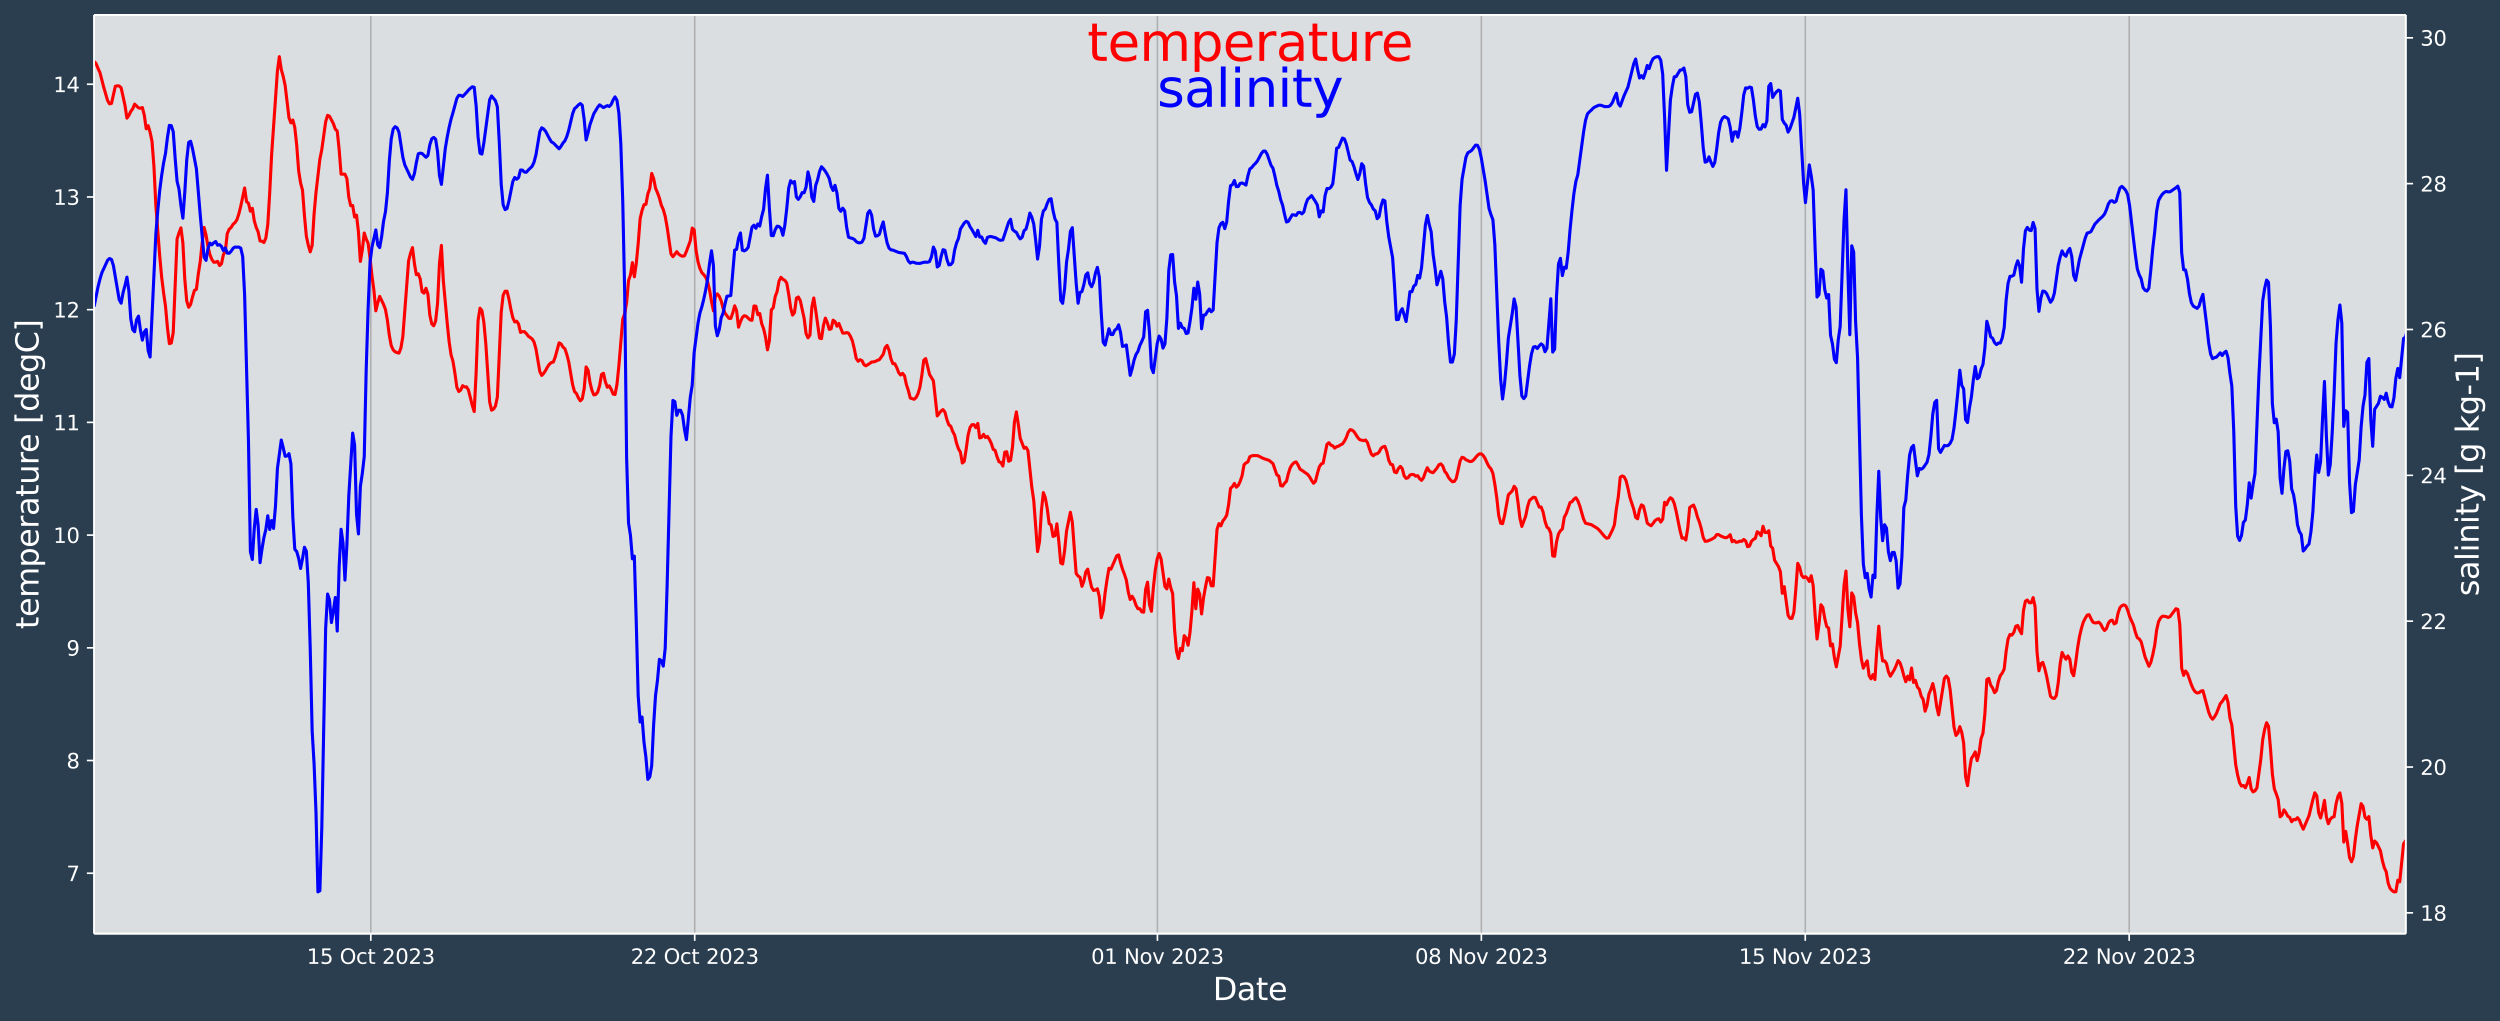 <?xml version="1.0" encoding="UTF-8"?>
<!DOCTYPE svg  PUBLIC '-//W3C//DTD SVG 1.1//EN'  'http://www.w3.org/Graphics/SVG/1.1/DTD/svg11.dtd'>
<svg width="1206.9pt" height="493.12pt" version="1.1" viewBox="0 0 1206.9 493.12" xmlns="http://www.w3.org/2000/svg" xmlns:xlink="http://www.w3.org/1999/xlink">
 <defs>
  <style type="text/css">*{stroke-linejoin: round; stroke-linecap: butt}</style>
 </defs>
 <g id="figure_1">
  <g id="patch_1">
   <path d="m0 493.12h1206.9v-493.12h-1206.9z" fill="#2b3e50"/>
  </g>
  <g id="axes_1">
   <g id="patch_2">
    <path d="m45.442 450.72h1116v-443.52h-1116z" fill="#dbdee1"/>
   </g>
   <g id="matplotlib.axis_1">
    <g id="xtick_1">
     <g id="line2d_1">
      <path d="m179.01 450.72v-443.52" clip-path="url(#p701f21f0e4)" fill="none" stroke="#b0b0b0" stroke-linecap="square" stroke-width=".8"/>
     </g>
     <g id="line2d_2">
      <defs>
       <path id="mfed3224114" d="m0 0v3.5" stroke="#fff" stroke-width=".8"/>
      </defs>
      <use x="179.008" y="450.72" fill="#ffffff" stroke="#ffffff" stroke-width=".8" xlink:href="#mfed3224114"/>
     </g>
     <g id="text_1">
      <!-- 15 Oct 2023 -->
      <g transform="translate(148.1 465.32) scale(.1 -.1)" fill="#fff">
       <defs>
        <path id="DejaVuSans-31" transform="scale(.016)" d="m794 531h1031v3560l-1122-225v575l1116 225h631v-4135h1031v-531h-2687v531z"/>
        <path id="DejaVuSans-35" transform="scale(.016)" d="m691 4666h2478v-532h-1900v-1143q137 47 274 70 138 23 276 23 781 0 1237-428 457-428 457-1159 0-753-469-1171-469-417-1322-417-294 0-599 50-304 50-629 150v635q281-153 581-228t634-75q541 0 856 284 316 284 316 772 0 487-316 771-315 285-856 285-253 0-505-56-251-56-513-175v2344z"/>
        <path id="DejaVuSans-4f" transform="scale(.016)" d="m2522 4238q-688 0-1093-513-404-512-404-1397 0-881 404-1394 405-512 1093-512 687 0 1089 512 402 513 402 1394 0 885-402 1397-402 513-1089 513zm0 512q981 0 1568-658 588-658 588-1764 0-1103-588-1761-587-658-1568-658-984 0-1574 656-589 657-589 1763t589 1764q590 658 1574 658z"/>
        <path id="DejaVuSans-63" transform="scale(.016)" d="m3122 3366v-538q-244 135-489 202t-495 67q-560 0-870-355-309-354-309-995t309-996q310-354 870-354 250 0 495 67t489 202v-532q-241-112-499-168-257-57-548-57-791 0-1257 497-465 497-465 1341 0 856 470 1346 471 491 1290 491 265 0 518-55 253-54 491-163z"/>
        <path id="DejaVuSans-74" transform="scale(.016)" d="m1172 4494v-994h1184v-447h-1184v-1900q0-428 117-550t477-122h590v-481h-590q-666 0-919 248-253 249-253 905v1900h-422v447h422v994h578z"/>
        <path id="DejaVuSans-32" transform="scale(.016)" d="m1228 531h2203v-531h-2962v531q359 372 979 998 621 627 780 809 303 340 423 576 121 236 121 464 0 372-261 606-261 235-680 235-297 0-627-103-329-103-704-313v638q381 153 712 231 332 78 607 78 725 0 1156-363 431-362 431-968 0-288-108-546-107-257-392-607-78-91-497-524-418-433-1181-1211z"/>
        <path id="DejaVuSans-30" transform="scale(.016)" d="m2034 4250q-487 0-733-480-245-479-245-1442 0-959 245-1439 246-480 733-480 491 0 736 480 246 480 246 1439 0 963-246 1442-245 480-736 480zm0 500q785 0 1199-621 414-620 414-1801 0-1178-414-1799-414-620-1199-620-784 0-1198 620-414 621-414 1799 0 1181 414 1801 414 621 1198 621z"/>
        <path id="DejaVuSans-33" transform="scale(.016)" d="m2597 2516q453-97 707-404 255-306 255-756 0-690-475-1069-475-378-1350-378-293 0-604 58t-642 174v609q262-153 574-231 313-78 654-78 593 0 904 234t311 681q0 413-289 645-289 233-804 233h-544v519h569q465 0 712 186t247 536q0 359-255 551-254 193-729 193-260 0-557-57-297-56-653-174v562q360 100 674 150t592 50q719 0 1137-327 419-326 419-882 0-388-222-655t-631-370z"/>
       </defs>
       <use xlink:href="#DejaVuSans-31"/>
       <use x="63.623" xlink:href="#DejaVuSans-35"/>
       <use x="127.246" xlink:href="#DejaVuSans-20"/>
       <use x="159.033" xlink:href="#DejaVuSans-4f"/>
       <use x="237.744" xlink:href="#DejaVuSans-63"/>
       <use x="292.725" xlink:href="#DejaVuSans-74"/>
       <use x="331.934" xlink:href="#DejaVuSans-20"/>
       <use x="363.721" xlink:href="#DejaVuSans-32"/>
       <use x="427.344" xlink:href="#DejaVuSans-30"/>
       <use x="490.967" xlink:href="#DejaVuSans-32"/>
       <use x="554.59" xlink:href="#DejaVuSans-33"/>
      </g>
     </g>
    </g>
    <g id="xtick_2">
     <g id="line2d_3">
      <path d="m335.38 450.72v-443.52" clip-path="url(#p701f21f0e4)" fill="none" stroke="#b0b0b0" stroke-linecap="square" stroke-width=".8"/>
     </g>
     <g id="line2d_4">
      <use x="335.379" y="450.72" fill="#ffffff" stroke="#ffffff" stroke-width=".8" xlink:href="#mfed3224114"/>
     </g>
     <g id="text_2">
      <!-- 22 Oct 2023 -->
      <g transform="translate(304.47 465.32) scale(.1 -.1)" fill="#fff">
       <use xlink:href="#DejaVuSans-32"/>
       <use x="63.623" xlink:href="#DejaVuSans-32"/>
       <use x="127.246" xlink:href="#DejaVuSans-20"/>
       <use x="159.033" xlink:href="#DejaVuSans-4f"/>
       <use x="237.744" xlink:href="#DejaVuSans-63"/>
       <use x="292.725" xlink:href="#DejaVuSans-74"/>
       <use x="331.934" xlink:href="#DejaVuSans-20"/>
       <use x="363.721" xlink:href="#DejaVuSans-32"/>
       <use x="427.344" xlink:href="#DejaVuSans-30"/>
       <use x="490.967" xlink:href="#DejaVuSans-32"/>
       <use x="554.59" xlink:href="#DejaVuSans-33"/>
      </g>
     </g>
    </g>
    <g id="xtick_3">
     <g id="line2d_5">
      <path d="m558.76 450.72v-443.52" clip-path="url(#p701f21f0e4)" fill="none" stroke="#b0b0b0" stroke-linecap="square" stroke-width=".8"/>
     </g>
     <g id="line2d_6">
      <use x="558.765" y="450.72" fill="#ffffff" stroke="#ffffff" stroke-width=".8" xlink:href="#mfed3224114"/>
     </g>
     <g id="text_3">
      <!-- 01 Nov 2023 -->
      <g transform="translate(526.74 465.32) scale(.1 -.1)" fill="#fff">
       <defs>
        <path id="DejaVuSans-4e" transform="scale(.016)" d="m628 4666h850l2069-3903v3903h612v-4666h-850l-2068 3903v-3903h-613v4666z"/>
        <path id="DejaVuSans-6f" transform="scale(.016)" d="m1959 3097q-462 0-731-361t-269-989 267-989q268-361 733-361 460 0 728 362 269 363 269 988 0 622-269 986-268 364-728 364zm0 487q750 0 1178-488 429-487 429-1349 0-859-429-1349-428-489-1178-489-753 0-1180 489-426 490-426 1349 0 862 426 1349 427 488 1180 488z"/>
        <path id="DejaVuSans-76" transform="scale(.016)" d="m191 3500h609l1094-2937 1094 2937h609l-1313-3500h-781l-1312 3500z"/>
       </defs>
       <use xlink:href="#DejaVuSans-30"/>
       <use x="63.623" xlink:href="#DejaVuSans-31"/>
       <use x="127.246" xlink:href="#DejaVuSans-20"/>
       <use x="159.033" xlink:href="#DejaVuSans-4e"/>
       <use x="233.838" xlink:href="#DejaVuSans-6f"/>
       <use x="295.02" xlink:href="#DejaVuSans-76"/>
       <use x="354.199" xlink:href="#DejaVuSans-20"/>
       <use x="385.986" xlink:href="#DejaVuSans-32"/>
       <use x="449.609" xlink:href="#DejaVuSans-30"/>
       <use x="513.232" xlink:href="#DejaVuSans-32"/>
       <use x="576.855" xlink:href="#DejaVuSans-33"/>
      </g>
     </g>
    </g>
    <g id="xtick_4">
     <g id="line2d_7">
      <path d="m715.14 450.72v-443.52" clip-path="url(#p701f21f0e4)" fill="none" stroke="#b0b0b0" stroke-linecap="square" stroke-width=".8"/>
     </g>
     <g id="line2d_8">
      <use x="715.135" y="450.72" fill="#ffffff" stroke="#ffffff" stroke-width=".8" xlink:href="#mfed3224114"/>
     </g>
     <g id="text_4">
      <!-- 08 Nov 2023 -->
      <g transform="translate(683.11 465.32) scale(.1 -.1)" fill="#fff">
       <defs>
        <path id="DejaVuSans-38" transform="scale(.016)" d="m2034 2216q-450 0-708-241-257-241-257-662 0-422 257-663 258-241 708-241t709 242q260 243 260 662 0 421-258 662-257 241-711 241zm-631 268q-406 100-633 378-226 279-226 679 0 559 398 884 399 325 1092 325 697 0 1094-325t397-884q0-400-227-679-226-278-629-378 456-106 710-416 255-309 255-755 0-679-414-1042-414-362-1186-362-771 0-1186 362-414 363-414 1042 0 446 256 755 257 310 713 416zm-231 997q0-362 226-565 227-203 636-203 407 0 636 203 230 203 230 565 0 363-230 566-229 203-636 203-409 0-636-203-226-203-226-566z"/>
       </defs>
       <use xlink:href="#DejaVuSans-30"/>
       <use x="63.623" xlink:href="#DejaVuSans-38"/>
       <use x="127.246" xlink:href="#DejaVuSans-20"/>
       <use x="159.033" xlink:href="#DejaVuSans-4e"/>
       <use x="233.838" xlink:href="#DejaVuSans-6f"/>
       <use x="295.02" xlink:href="#DejaVuSans-76"/>
       <use x="354.199" xlink:href="#DejaVuSans-20"/>
       <use x="385.986" xlink:href="#DejaVuSans-32"/>
       <use x="449.609" xlink:href="#DejaVuSans-30"/>
       <use x="513.232" xlink:href="#DejaVuSans-32"/>
       <use x="576.855" xlink:href="#DejaVuSans-33"/>
      </g>
     </g>
    </g>
    <g id="xtick_5">
     <g id="line2d_9">
      <path d="m871.51 450.72v-443.52" clip-path="url(#p701f21f0e4)" fill="none" stroke="#b0b0b0" stroke-linecap="square" stroke-width=".8"/>
     </g>
     <g id="line2d_10">
      <use x="871.506" y="450.72" fill="#ffffff" stroke="#ffffff" stroke-width=".8" xlink:href="#mfed3224114"/>
     </g>
     <g id="text_5">
      <!-- 15 Nov 2023 -->
      <g transform="translate(839.48 465.32) scale(.1 -.1)" fill="#fff">
       <use xlink:href="#DejaVuSans-31"/>
       <use x="63.623" xlink:href="#DejaVuSans-35"/>
       <use x="127.246" xlink:href="#DejaVuSans-20"/>
       <use x="159.033" xlink:href="#DejaVuSans-4e"/>
       <use x="233.838" xlink:href="#DejaVuSans-6f"/>
       <use x="295.02" xlink:href="#DejaVuSans-76"/>
       <use x="354.199" xlink:href="#DejaVuSans-20"/>
       <use x="385.986" xlink:href="#DejaVuSans-32"/>
       <use x="449.609" xlink:href="#DejaVuSans-30"/>
       <use x="513.232" xlink:href="#DejaVuSans-32"/>
       <use x="576.855" xlink:href="#DejaVuSans-33"/>
      </g>
     </g>
    </g>
    <g id="xtick_6">
     <g id="line2d_11">
      <path d="m1027.9 450.72v-443.52" clip-path="url(#p701f21f0e4)" fill="none" stroke="#b0b0b0" stroke-linecap="square" stroke-width=".8"/>
     </g>
     <g id="line2d_12">
      <use x="1027.876" y="450.72" fill="#ffffff" stroke="#ffffff" stroke-width=".8" xlink:href="#mfed3224114"/>
     </g>
     <g id="text_6">
      <!-- 22 Nov 2023 -->
      <g transform="translate(995.85 465.32) scale(.1 -.1)" fill="#fff">
       <use xlink:href="#DejaVuSans-32"/>
       <use x="63.623" xlink:href="#DejaVuSans-32"/>
       <use x="127.246" xlink:href="#DejaVuSans-20"/>
       <use x="159.033" xlink:href="#DejaVuSans-4e"/>
       <use x="233.838" xlink:href="#DejaVuSans-6f"/>
       <use x="295.02" xlink:href="#DejaVuSans-76"/>
       <use x="354.199" xlink:href="#DejaVuSans-20"/>
       <use x="385.986" xlink:href="#DejaVuSans-32"/>
       <use x="449.609" xlink:href="#DejaVuSans-30"/>
       <use x="513.232" xlink:href="#DejaVuSans-32"/>
       <use x="576.855" xlink:href="#DejaVuSans-33"/>
      </g>
     </g>
    </g>
    <g id="text_7">
     <!-- Date -->
     <g transform="translate(585.52 482.8) scale(.15 -.15)" fill="#fff">
      <defs>
       <path id="BitstreamVeraSans-Roman-44" transform="scale(.016)" d="m1259 4147v-3628h763q966 0 1414 437 448 438 448 1382 0 937-448 1373t-1414 436h-763zm-631 519h1297q1356 0 1990-564 635-564 635-1764 0-1207-638-1773-637-565-1987-565h-1297v4666z"/>
       <path id="BitstreamVeraSans-Roman-61" transform="scale(.016)" d="m2194 1759q-697 0-966-159t-269-544q0-306 202-486 202-179 548-179 479 0 768 339t289 901v128h-572zm1147 238v-1997h-575v531q-197-318-491-470t-719-152q-537 0-855 302-317 302-317 808 0 590 395 890 396 300 1180 300h807v57q0 397-261 614t-733 217q-300 0-585-72-284-72-546-216v532q315 122 612 182 297 61 578 61 760 0 1135-394 375-393 375-1193z"/>
       <path id="BitstreamVeraSans-Roman-74" transform="scale(.016)" d="m1172 4494v-994h1184v-447h-1184v-1900q0-428 117-550t477-122h590v-481h-590q-666 0-919 248-253 249-253 905v1900h-422v447h422v994h578z"/>
       <path id="BitstreamVeraSans-Roman-65" transform="scale(.016)" d="m3597 1894v-281h-2644q38-594 358-905t892-311q331 0 642 81t618 244v-544q-310-131-635-200t-659-69q-838 0-1327 487-489 488-489 1320 0 859 464 1363 464 505 1252 505 706 0 1117-455 411-454 411-1235zm-575 169q-6 471-264 752-258 282-683 282-481 0-770-272t-333-766l2050 4z"/>
      </defs>
      <use xlink:href="#BitstreamVeraSans-Roman-44"/>
      <use x="77.002" xlink:href="#BitstreamVeraSans-Roman-61"/>
      <use x="138.281" xlink:href="#BitstreamVeraSans-Roman-74"/>
      <use x="177.49" xlink:href="#BitstreamVeraSans-Roman-65"/>
     </g>
    </g>
   </g>
   <g id="matplotlib.axis_2">
    <g id="ytick_1">
     <g id="line2d_13">
      <defs>
       <path id="md25b1ebbd3" d="m0 0h-3.5" stroke="#fff" stroke-width=".8"/>
      </defs>
      <use x="45.442" y="421.564" fill="#ffffff" stroke="#ffffff" stroke-width=".8" xlink:href="#md25b1ebbd3"/>
     </g>
     <g id="text_8">
      <!-- 7 -->
      <g transform="translate(32.08 425.36) scale(.1 -.1)" fill="#fff">
       <defs>
        <path id="DejaVuSans-37" transform="scale(.016)" d="m525 4666h3e3v-269l-1694-4397h-659l1594 4134h-2241v532z"/>
       </defs>
       <use xlink:href="#DejaVuSans-37"/>
      </g>
     </g>
    </g>
    <g id="ytick_2">
     <g id="line2d_14">
      <use x="45.442" y="367.15" fill="#ffffff" stroke="#ffffff" stroke-width=".8" xlink:href="#md25b1ebbd3"/>
     </g>
     <g id="text_9">
      <!-- 8 -->
      <g transform="translate(32.08 370.95) scale(.1 -.1)" fill="#fff">
       <use xlink:href="#DejaVuSans-38"/>
      </g>
     </g>
    </g>
    <g id="ytick_3">
     <g id="line2d_15">
      <use x="45.442" y="312.736" fill="#ffffff" stroke="#ffffff" stroke-width=".8" xlink:href="#md25b1ebbd3"/>
     </g>
     <g id="text_10">
      <!-- 9 -->
      <g transform="translate(32.08 316.54) scale(.1 -.1)" fill="#fff">
       <defs>
        <path id="DejaVuSans-39" transform="scale(.016)" d="m703 97v575q238-113 481-172 244-59 479-59 625 0 954 420 330 420 377 1277-181-269-460-413-278-144-615-144-700 0-1108 423-408 424-408 1159 0 718 425 1152 425 435 1131 435 810 0 1236-621 427-620 427-1801 0-1103-524-1761-523-658-1407-658-238 0-482 47-243 47-506 141zm1256 1978q425 0 673 290 249 291 249 798 0 503-249 795-248 292-673 292t-673-292-248-795q0-507 248-798 248-290 673-290z"/>
       </defs>
       <use xlink:href="#DejaVuSans-39"/>
      </g>
     </g>
    </g>
    <g id="ytick_4">
     <g id="line2d_16">
      <use x="45.442" y="258.322" fill="#ffffff" stroke="#ffffff" stroke-width=".8" xlink:href="#md25b1ebbd3"/>
     </g>
     <g id="text_11">
      <!-- 10 -->
      <g transform="translate(25.717 262.12) scale(.1 -.1)" fill="#fff">
       <use xlink:href="#DejaVuSans-31"/>
       <use x="63.623" xlink:href="#DejaVuSans-30"/>
      </g>
     </g>
    </g>
    <g id="ytick_5">
     <g id="line2d_17">
      <use x="45.442" y="203.908" fill="#ffffff" stroke="#ffffff" stroke-width=".8" xlink:href="#md25b1ebbd3"/>
     </g>
     <g id="text_12">
      <!-- 11 -->
      <g transform="translate(25.717 207.71) scale(.1 -.1)" fill="#fff">
       <use xlink:href="#DejaVuSans-31"/>
       <use x="63.623" xlink:href="#DejaVuSans-31"/>
      </g>
     </g>
    </g>
    <g id="ytick_6">
     <g id="line2d_18">
      <use x="45.442" y="149.494" fill="#ffffff" stroke="#ffffff" stroke-width=".8" xlink:href="#md25b1ebbd3"/>
     </g>
     <g id="text_13">
      <!-- 12 -->
      <g transform="translate(25.717 153.29) scale(.1 -.1)" fill="#fff">
       <use xlink:href="#DejaVuSans-31"/>
       <use x="63.623" xlink:href="#DejaVuSans-32"/>
      </g>
     </g>
    </g>
    <g id="ytick_7">
     <g id="line2d_19">
      <use x="45.442" y="95.08" fill="#ffffff" stroke="#ffffff" stroke-width=".8" xlink:href="#md25b1ebbd3"/>
     </g>
     <g id="text_14">
      <!-- 13 -->
      <g transform="translate(25.717 98.879) scale(.1 -.1)" fill="#fff">
       <use xlink:href="#DejaVuSans-31"/>
       <use x="63.623" xlink:href="#DejaVuSans-33"/>
      </g>
     </g>
    </g>
    <g id="ytick_8">
     <g id="line2d_20">
      <use x="45.442" y="40.666" fill="#ffffff" stroke="#ffffff" stroke-width=".8" xlink:href="#md25b1ebbd3"/>
     </g>
     <g id="text_15">
      <!-- 14 -->
      <g transform="translate(25.717 44.466) scale(.1 -.1)" fill="#fff">
       <defs>
        <path id="DejaVuSans-34" transform="scale(.016)" d="m2419 4116-1594-2491h1594v2491zm-166 550h794v-3041h666v-525h-666v-1100h-628v1100h-2106v609l1940 2957z"/>
       </defs>
       <use xlink:href="#DejaVuSans-31"/>
       <use x="63.623" xlink:href="#DejaVuSans-34"/>
      </g>
     </g>
    </g>
    <g id="text_16">
     <!-- temperature [degC] -->
     <g transform="translate(18.598 303.71) rotate(-90) scale(.15 -.15)" fill="#fff">
      <defs>
       <path id="BitstreamVeraSans-Roman-6d" transform="scale(.016)" d="m3328 2828q216 388 516 572t706 184q547 0 844-383 297-382 297-1088v-2113h-578v2094q0 503-179 746-178 244-543 244-447 0-707-297-259-296-259-809v-1978h-578v2094q0 506-178 748t-550 242q-441 0-701-298-259-298-259-808v-1978h-578v3500h578v-544q197 322 472 475t653 153q382 0 649-194 267-193 395-562z"/>
       <path id="BitstreamVeraSans-Roman-70" transform="scale(.016)" d="m1159 525v-1856h-578v4831h578v-531q182 312 458 463 277 152 661 152 638 0 1036-506 399-506 399-1331t-399-1332q-398-506-1036-506-384 0-661 152-276 152-458 464zm1957 1222q0 634-261 995t-717 361q-457 0-718-361t-261-995 261-995 718-361q456 0 717 361t261 995z"/>
       <path id="BitstreamVeraSans-Roman-72" transform="scale(.016)" d="m2631 2963q-97 56-211 82-114 27-251 27-488 0-749-317t-261-911v-1844h-578v3500h578v-544q182 319 472 473 291 155 707 155 59 0 131-8 72-7 159-23l3-590z"/>
       <path id="BitstreamVeraSans-Roman-75" transform="scale(.016)" d="m544 1381v2119h575v-2097q0-497 193-746 194-248 582-248 465 0 735 297 271 297 271 810v1984h575v-3500h-575v538q-209-319-486-474-276-155-642-155-603 0-916 375-312 375-312 1097z"/>
       <path id="BitstreamVeraSans-Roman-5b" transform="scale(.016)" d="m550 4863h1325v-447h-750v-4813h750v-447h-1325v5707z"/>
       <path id="BitstreamVeraSans-Roman-64" transform="scale(.016)" d="m2906 2969v1894h575v-4863h-575v525q-181-312-458-464-276-152-664-152-634 0-1033 506-398 507-398 1332t398 1331q399 506 1033 506 388 0 664-152 277-151 458-463zm-1959-1222q0-634 261-995t717-361 718 361q263 361 263 995t-263 995q-262 361-718 361t-717-361-261-995z"/>
       <path id="BitstreamVeraSans-Roman-67" transform="scale(.016)" d="m2906 1791q0 625-258 968-257 344-723 344-462 0-720-344-258-343-258-968 0-622 258-966t720-344q466 0 723 344 258 344 258 966zm575-1357q0-893-397-1329-396-436-1215-436-303 0-572 45t-522 139v559q253-137 500-202 247-66 503-66 566 0 847 295t281 892v285q-178-310-456-463t-666-153q-643 0-1037 490-394 491-394 1301 0 812 394 1302 394 491 1037 491 388 0 666-153t456-462v531h575v-3066z"/>
       <path id="BitstreamVeraSans-Roman-43" transform="scale(.016)" d="m4122 4306v-665q-319 297-680 443-361 147-767 147-800 0-1225-489t-425-1414q0-922 425-1411t1225-489q406 0 767 147t680 444v-660q-331-225-702-338-370-112-782-112-1060 0-1670 648-609 649-609 1771 0 1125 609 1773 610 649 1670 649 418 0 788-111 371-111 696-333z"/>
       <path id="BitstreamVeraSans-Roman-5d" transform="scale(.016)" d="m1947 4863v-5707h-1325v447h747v4813h-747v447h1325z"/>
      </defs>
      <use xlink:href="#BitstreamVeraSans-Roman-74"/>
      <use x="39.209" xlink:href="#BitstreamVeraSans-Roman-65"/>
      <use x="100.732" xlink:href="#BitstreamVeraSans-Roman-6d"/>
      <use x="198.145" xlink:href="#BitstreamVeraSans-Roman-70"/>
      <use x="261.621" xlink:href="#BitstreamVeraSans-Roman-65"/>
      <use x="323.145" xlink:href="#BitstreamVeraSans-Roman-72"/>
      <use x="364.258" xlink:href="#BitstreamVeraSans-Roman-61"/>
      <use x="425.537" xlink:href="#BitstreamVeraSans-Roman-74"/>
      <use x="464.746" xlink:href="#BitstreamVeraSans-Roman-75"/>
      <use x="528.125" xlink:href="#BitstreamVeraSans-Roman-72"/>
      <use x="566.988" xlink:href="#BitstreamVeraSans-Roman-65"/>
      <use x="628.512" xlink:href="#BitstreamVeraSans-Roman-20"/>
      <use x="660.299" xlink:href="#BitstreamVeraSans-Roman-5b"/>
      <use x="699.312" xlink:href="#BitstreamVeraSans-Roman-64"/>
      <use x="762.789" xlink:href="#BitstreamVeraSans-Roman-65"/>
      <use x="824.312" xlink:href="#BitstreamVeraSans-Roman-67"/>
      <use x="887.789" xlink:href="#BitstreamVeraSans-Roman-43"/>
      <use x="957.613" xlink:href="#BitstreamVeraSans-Roman-5d"/>
     </g>
    </g>
   </g>
   <g id="line2d_21">
    <path d="m45.442 29.65 0.931 1.03 0.931 2.324 0.931 1.996 1.862 7.177 1.862 6.398 0.931 1.569 0.931-0.22 1.862-8.281 0.931-0.205 0.931 0.062 0.931 0.877 1.862 8.527 0.931 6.121 0.931-1.293 0.931-1.974 0.931-1.218 0.931-2.277 1.862 1.796 0.931 0.212 0.931-0.363 0.931 3.723 0.931 6.556 0.931-1.512 0.931 3.124 0.931 4.419 0.931 12.085 0.931 18.997 1.862 24.286 0.931 10.195 0.931 7.518 0.931 6.56 0.931 10.29 0.931 7.746 0.931-0.307 0.931-5.033 1.862-45.227 0.931-2.916 0.931-2.4 0.931 7.22 0.931 17.643 0.931 10.438 0.931 3.01 0.931-1.331 0.931-3.687 0.931-3.137 0.931-0.473 0.931-7.444 0.931-5.991 0.931-8.924 0.931-7.548 0.931 3.655 0.931 5.472 0.931 3.952 0.931 2.34 0.931 1.383 0.931-0.041 0.931-0.356 0.931 2.005 0.931-0.829 0.931-4.431 0.931-1.682 0.931-8.479 0.931-2.091 0.931-0.846 0.931-1.562 0.931-0.793 0.931-1.388 0.931-2.799 0.931-3.763 1.862-8.785 0.931 6.608 0.931 0.799 0.931 3.82 0.931-1.409 0.931 5.968 0.931 3.255 0.931 2.149 0.931 4.38 0.931 0.144 0.931 0.636 0.931-2.188 0.931-6.427 0.931-15.356 0.931-18.505 2.792-40.341 0.931-6.923 0.931 6.209 0.931 3.331 0.931 4.348 1.862 15.644 0.931 2.436 0.931-1.395 0.931 3.568 0.931 8.603 0.931 12.278 0.931 5.907 0.931 3.527 0.931 12.189 0.931 10.026 0.931 4.347 0.931 3.212 0.931-3.127 0.931-15.159 0.931-10.375 1.862-16.046 0.931-4.638 1.862-13.438 0.931-3.128 0.931 0.454 1.862 3.536 0.931 2.694 0.931 0.865 0.931 8.998 0.931 11.85 1.862 0.003 0.931 2.107 0.931 8.995 0.931 4.126 0.931-0.103 0.931 5.57 0.931-0.916 0.931 8.066 0.931 14.286 0.931-5.566 0.931-8.159 0.931 2.832 0.931 2.13 0.931 7.052 0.931 8.665 0.931 6.853 0.931 10.034 0.931-3.802 0.931-3.176 1.862 3.88 0.931 2.462 0.931 5.151 0.931 7.273 0.931 5.033 0.931 2.048 0.931 0.914 0.931 0.394 0.931 0.229 0.931-2.393 0.931-5.545 2.792-36.636 0.931-3.692 0.931-2.662 0.931 7.616 0.931 5.456 0.931-0.418 0.931 2.458 0.931 6.198 0.931 0.679 0.931-2.352 0.931 2.875 0.931 10.076 0.931 4.224 0.931 0.928 0.931-2.267 0.931-8.555 0.931-19.401 0.931-8.568 0.931 17.125 1.862 20.313 0.931 9.023 0.931 6.347 0.931 3.173 0.931 5.739 0.931 6.715 0.931 2.097 0.931-0.707 0.931-2.11 0.931 0.623 0.931-0.085 0.931 1.508 1.862 7.437 0.931 2.998 0.931-18.792 0.931-25.121 0.931-5.981 0.931 1.16 0.931 5.7 0.931 10.121 1.862 28.229 0.931 4.02 0.931-0.498 0.931-1.45 0.931-4.432 1.862-40.96 0.931-8.146 0.931-1.938 0.931-0.018 0.931 3.795 0.931 4.956 0.931 4.015 0.931 2.09 0.931-0.365 0.931 1.372 0.931 4.047 0.931-0.347 0.931-0.036 0.931 0.89 0.931 1.262 1.862 1.344 0.931 1.49 0.931 3.337 1.862 10.938 0.931 1.885 0.931-0.994 0.931-1.4 0.931-1.754 0.931-1.297 0.931-0.801 0.931-0.211 0.931-2.457 1.862-6.824 0.931 0.525 0.931 1.516 0.931 0.826 0.931 2.736 0.931 3.629 1.862 10.93 0.931 3.389 0.931 0.932 0.931 2.066 0.931 1.443 0.931-0.964 0.931-4.912 0.931-10.487 0.931 1.562 0.931 5.83 0.931 3.875 0.931 2.229 0.931-0.182 0.931-1.171 0.931-3.084 0.931-5.427 0.931-0.585 0.931 4.188 0.931 2.579 0.931-0.659 0.931 1.651 0.931 2.307 0.931 0.192 0.931-4.903 0.931-9.11 1.862-22.42 0.931-2.541 0.931-5.392 0.931-10.657 0.931-2.732 0.931-5.891 0.931 6.821 0.931-6.403 0.931-9.699 0.931-11.957 0.931-4.001 0.931-2.729 0.931-0.186 0.931-5.07 0.931-2.518 0.931-7.32 0.931 2.484 0.931 4.683 0.931 2.147 0.931 2.613 0.931 3.471 0.931 2.038 0.931 3.341 0.931 5.194 1.862 12.922 0.931 1.309 1.862-2.438 0.931 1.208 0.931 0.647 0.931 0.372 0.931-0.239 0.931-2.156 1.862-5.066 0.931-6.164 0.931 0.838 0.931 10.067 0.931 5.415 0.931 3.215 0.931 2.009 0.931 0.98 0.931 1.239 0.931 2.23 0.931 3.926 0.931 5.532 0.931 4.542 0.931-6.947 0.931-1.267 0.931 1.147 0.931 2.237 0.931 3.572 0.931 2.363 1.862 2.447 0.931 0.077 0.931-2.625 0.931-3.457 0.931 2.388 0.931 7.923 0.931-2.668 0.931-2.068 0.931-0.8 0.931 0.288 1.862 1.754 0.931 0.166 0.931-6.908 0.931 0.113 0.931 4.073 0.931-0.557 0.931 4.888 0.931 2.48 0.931 4.1 0.931 6.082 0.931-4.572 0.931-14.741 0.931-1.023 0.931-5.355 0.931-2.514 0.931-5.015 0.931-1.786 0.931 0.966 0.931 0.483 0.931 1.354 0.931 5.354 0.931 6.54 0.931 3.531 0.931-1.225 0.931-6.971 0.931-0.544 0.931 1.754 1.862 8.567 0.931 7.318 0.931 2.079 0.931-1.268 0.931-13.54 0.931-4.429 0.931 6.015 1.862 13.328 0.931 0.286 0.931-6.321 0.931-3.59 0.931 2.139 0.931 3.284 0.931-0.254 0.931-4.153 0.931 0.623 0.931 2.266 0.931-1.331 1.862 4.648 0.931 0.045 0.931-0.279 0.931 0.267 0.931 1.536 0.931 2.172 0.931 3.858 0.931 4.636 0.931 1.377 0.931-0.745 0.931 0.444 0.931 1.911 0.931 0.585 1.862-1.133 0.931-0.73 0.931-0.031 0.931-0.272 0.931-0.495 0.931-0.307 1.862-2.615 0.931-3.2 0.931-1.067 0.931 2.281 0.931 4.197 0.931 2.315 0.931 0.052 0.931 1.807 0.931 2.457 0.931 1.185 0.931-0.832 0.931 1.169 0.931 4.247 0.931 2.833 0.931 3.689 1.862 0.604 0.931-0.828 0.931-1.817 0.931-3.116 0.931-5.762 0.931-7.317 0.931-0.808 1.862 7.678 1.862 3.055 1.862 16.941 1.862-2.39 0.931-0.65 0.931 1.256 0.931 3.529 0.931 2.577 0.931 0.648 0.931 2.515 0.931 1.794 0.931 3.926 0.931 2.68 0.931 1.587 0.931 5.272 0.931-0.785 0.931-5.985 0.931-6.791 0.931-3.627 0.931-1.304 0.931-0.041 0.931 1.46 0.931-2.054 0.931 7.025 0.931-0.311 0.931-1.456 0.931 1.56 0.931-0.543 0.931 1.424 0.931 1.936 0.931 2.876 0.931 0.517 0.931 3.117 0.931 2.371 0.931 0.344 0.931 1.726 0.931-6.688 0.931-0.216 0.931 4.606 0.931-0.482 0.931-6.499 0.931-11.896 0.931-4.976 0.931 5.998 0.931 6.761 1.862 4.805 0.931-0.461 0.931 1.584 1.862 17.623 0.931 6.396 1.862 24.735 0.931-4.781 0.931-15.099 0.931-8.587 0.931 2.458 0.931 5.212 0.931 7.307 0.931 0.654 0.931 5.498 0.931-0.309 0.931-5.765 0.931 8.407 0.931 10.518 0.931 0.479 0.931-6.291 0.931-9.54 1.862-9.152 0.931 4.758 1.862 24.843 0.931 1.164 0.931 0.658 0.931 4.34 0.931-2.466 0.931-4.515 0.931-1.304 0.931 4.697 0.931 4.034 0.931 1.547 0.931-0.212 0.931-0.594 0.931 3.834 0.931 10.124 0.931-3.516 0.931-8.473 0.931-6.423 0.931-5.413 0.931 0.421 1.862-4.256 0.931-2.211 0.931-0.439 0.931 3.693 0.931 3.161 0.931 2.446 0.931 2.876 0.931 5.729 0.931 3.612 0.931-1.557 0.931 1.589 0.931 2.75 0.931 1.688 0.931-0.011 0.931 1.52 0.931 0.14 0.931-10.965 0.931-3.51 0.931 10.829 0.931 3.235 0.931-11.379 0.931-8.55 0.931-5.447 0.931-2.498 0.931 2.612 1.862 13.283 0.931 1.165 0.931-4.749 0.931 4.146 0.931 2.854 0.931 17.459 0.931 10.322 0.931 3.558 0.931-4.909 0.931 1.181 0.931-7.292 0.931 1.185 0.931 3.438 0.931-6.202 0.931-10.49 0.931-13.519 0.931 12.583 0.931-9.471 0.931 2.404 0.931 9.585 0.931-7.708 0.931-5.265 0.931-4.539 0.931 0.185 0.931 3.709 0.931 0.081 1.862-27.328 0.931-2.733 0.931 1.076 0.931-2.343 0.931-1.192 0.931-1.573 0.931-5.111 0.931-7.913 0.931-0.801 0.931-1.577 0.931 1.851 0.931-0.834 0.931-2.006 0.931-2.759 0.931-5.261 0.931-0.852 0.931-0.526 0.931-2.473 0.931-0.425 0.931-0.166 1.862 0.057 0.931 0.404 1.862 0.959 2.792 0.936 1.862 1.536 1.862 5.433 0.931 0.576 0.931 4.638 0.931 0.218 0.931-1.371 0.931-0.928 0.931-3.853 0.931-2.834 0.931-1.451 0.931-0.913 0.931-0.328 0.931 1.506 0.931 2.002 0.931 0.543 2.792 1.993 0.931 1.197 0.931 1.654 0.931 1.412 0.931-0.905 0.931-3.713 0.931-3.244 0.931-1.429 0.931-0.437 1.862-9.077 0.931-0.763 0.931 1.122 0.931 0.393 0.931 1.091 0.931-0.686 0.931-0.256 0.931-0.63 0.931-0.422 0.931-1.304 0.931-1.795 0.931-2.555 0.931-1.262 0.931 0.225 0.931 0.74 1.862 2.896 0.931 1.006 1.862 0.456 0.931-0.332 0.931 1.281 0.931 2.996 0.931 2.536 0.931 0.817 0.931-0.832 0.931-0.142 0.931-0.795 0.931-1.835 0.931-0.72 0.931-0.244 0.931 2.57 0.931 4.116 0.931 1.993 0.931 0.204 0.931 3.489 0.931 0.378 0.931-2.01 0.931-1.068 0.931 1.045 0.931 3.535 0.931 1.202 0.931-0.273 0.931-1.328 0.931-0.294 0.931 0.122 0.931 0.719 0.931-0.257 0.931 1.443 0.931 0.83 0.931-1.244 0.931-2.662 0.931-2.18 0.931 1.601 0.931 0.538 0.931 0.26 1.862-2.229 0.931-1.607 0.931-0.425 0.931 1.024 0.931 2.548 0.931 1.127 0.931 1.907 0.931 1.119 0.931 0.897 0.931-0.147 0.931-1.478 1.862-8.478 0.931-1.705 0.931 0.313 0.931 0.877 1.862 0.856 0.931-0.046 0.931-0.713 1.862-2.237 0.931-0.685 0.931-0.011 0.931 0.819 0.931 1.482 0.931 2.114 0.931 1.785 0.931 1.027 0.931 2.213 0.931 5.249 0.931 6.545 0.931 8.49 0.931 3.754 0.931 0.224 0.931-3.758 1.862-10.155 1.862-1.902 0.931-2.234 0.931 1.186 0.931 6.546 0.931 7.695 0.931 3.956 1.862-5.043 0.931-4.599 0.931-2.954 1.862-1.531 0.931 0.219 1.862 4.575 0.931-0.039 0.931 2.38 0.931 4.435 0.931 2.862 0.931 0.771 0.931 2.219 0.931 10.914 0.931 0.187 0.931-7.016 0.931-3.826 0.931-1.49 0.931-0.846 0.931-5.7 0.931-1.691 1.862-5.375 0.931-0.403 0.931-1.221 0.931-0.682 0.931 1.382 0.931 2.507 1.862 6.43 0.931 1.978 2.792 0.696 2.792 1.695 0.931 0.824 2.792 3.316 0.931 0.72 0.931-0.281 1.862-3.776 0.931-2.468 0.931-7.724 0.931-5.764 0.931-9.431 0.931-0.641 0.931 0.423 0.931 1.785 0.931 3.722 0.931 4.457 1.862 5.679 0.931 3.948 0.931 0.678 0.931-4.364 0.931-2.364 0.931 0.596 0.931 3.746 0.931 4.481 0.931 0.713 0.931 0.546 0.931-1.098 0.931-1.328 0.931-0.691 0.931-0.253 0.931 1.588 0.931-1.343 0.931-8.19 0.931 1.215 0.931-2.214 0.931-1.21 0.931 0.661 0.931 2.143 0.931 3.838 1.862 9.261 0.931 3.623 0.931-0.121 0.931 1.008 0.931-5.847 0.931-9.819 0.931-0.68 0.931-0.524 0.931 2.282 0.931 3.459 0.931 2.4 0.931 3.254 0.931 4.226 0.931 1.892 0.931-0.082 1.862-0.745 1.862-1.067 0.931-1.374 0.931 0.026 0.931 0.625 1.862 0.772 0.931 0.128 0.931-0.601 0.931-0.884 0.931 3.414 0.931-0.627 0.931 0.868 0.931-0.107 0.931-0.446 0.931 0.108 0.931-0.902 0.931 0.702 0.931 2.785 0.931-0.284 0.931-2.295 0.931-0.914 0.931-0.497 0.931-3.226 0.931 0.629 0.931 1.311 0.931-4.575 0.931 2.984 0.931 0.049 0.931-0.893 0.931 7.403 0.931 1.062 0.931 5.798 1.862 3.009 0.931 2.5 0.931 10.421 0.931-3.19 1.862 13.848 0.931 1.449 0.931 0.046 0.931-3.031 0.931-10.929 0.931-12.639 0.931 1.899 0.931 3.824 0.931 1.152 0.931-0.433 0.931 0.746 0.931 1.569 0.931-2.784 0.931 4.765 0.931 14.168 0.931 11.612 0.931-6.967 0.931-9.559 0.931 1.25 0.931 5.316 0.931 3.948 0.931 0.746 0.931 8.594 0.931-0.899 0.931 6.602 0.931 4.425 1.862-10.033 1.862-29.371 0.931-6.83 0.931 18.562 0.931 8.341 0.931-16.367 0.931 1.734 0.931 7.904 0.931 4.696 0.931 10.209 0.931 7.542 0.931 4.268 0.931-2.026 0.931-1.537 0.931 7.193 0.931 1.501 0.931-2.063 0.931 2.387 0.931-14.514 0.931-11.231 0.931 10.237 0.931 6.585 0.931-0.118 0.931 1.332 0.931 3.989 0.931 2.115 1.862-3.063 0.931-2.022 0.931-2.446 0.931 1.048 0.931 2.776 0.931 3.556 0.931 2.823 0.931-2.687 0.931 1.784 0.931-5.712 0.931 6.951 0.931-1.011 0.931 3.235 0.931 1.064 0.931 3.38 0.931 1.532 0.931 5.688 0.931-2.748 0.931-5.508 0.931-2.234 0.931-2.846 0.931 4.172 0.931 6.844 0.931 4.109 2.792-17.56 0.931-1.186 0.931 1.148 0.931 5.497 1.862 18.034 0.931 3.995 0.931-1.054 0.931-3.208 0.931 2.77 0.931 5.217 0.931 16.225 0.931 4.272 0.931-7.392 0.931-5.717 0.931-1.388 0.931-1.788 0.931 4.234 0.931-3.826 0.931-6.765 0.931-2.629 0.931-9.485 0.931-16.427 0.931-0.586 0.931 3.242 0.931 1.373 0.931 2.291 0.931-1.027 0.931-4.5 0.931-2.755 0.931-1.201 0.931-1.932 0.931-8.475 0.931-6.033 0.931-2.176 0.931 0.308 0.931-1.334 0.931-2.968 0.931-0.348 0.931 2.331 0.931 1.638 0.931-11.21 0.931-4.514 0.931-0.519 0.931 1.271 0.931 0.033 0.931-2.479 0.931 4.385 0.931 21.713 0.931 9.215 0.931-3.34 0.931-0.714 0.931 2.852 0.931 3.881 1.862 9.646 0.931 0.835 0.931 0.201 0.931-1.339 0.931-6.168 0.931-9.247 0.931-5.442 0.931 1.778 0.931 1.481 0.931-1.603 0.931 1.587 0.931 6.272 0.931 1.728 0.931-5.969 0.931-7.213 0.931-5.585 0.931-4.005 0.931-3.153 0.931-1.804 0.931-1.547 0.931-0.196 0.931 1.964 0.931 1.673 0.931 0.345 0.931-0.077 0.931-0.311 0.931 0.892 0.931 1.884 0.931 1.245 0.931-0.886 0.931-2.658 0.931-1.205 0.931-0.236 0.931 1.826 0.931-0.506 0.931-4.666 0.931-2.713 0.931-0.924 0.931-0.393 0.931 0.451 0.931 2.1 0.931 3.083 1.862 4.155 0.931 3.482 0.931 2.615 0.931 0.535 0.931 1.438 1.862 7.273 1.862 4.516 0.931-1.895 0.931-3.678 0.931-4.552 0.931-7.289 0.931-4.146 0.931-1.713 0.931-0.907 0.931 0.039 0.931 0.175 0.931 0.391 0.931-0.468 2.792-3.756 0.931 0.327 0.931 7.176 0.931 21.271 0.931 3.393 0.931-2.103 0.931 1.278 1.862 5.315 0.931 2.128 0.931 1.34 0.931 0.566 0.931-0.154 0.931-0.763 0.931-0.197 2.792 10.398 0.931 2.265 0.931 1.108 0.931-1.13 0.931-1.644 1.862-4.762 0.931-1.03 1.862-2.853 0.931 3.175 0.931 7.694 0.931 3.417 1.862 19.078 0.931 5.03 0.931 3.668 0.931 1.62 0.931-0.283 0.931 1.141 0.931-2.104 0.931-2.878 0.931 5.448 0.931 1.495 0.931-0.513 0.931-1.459 1.862-13.815 0.931-9.432 0.931-4.963 0.931-3.207 0.931 1.727 0.931 10.421 0.931 12.651 0.931 7.102 0.931 2.415 0.931 2.781 0.931 8.339 0.931-0.806 0.931-2.548 0.931 1.3 0.931 1.745 0.931 0.596 0.931 2.072 0.931-1.109 0.931 0.161 0.931-1.015 0.931 1.164 0.931 2.428 0.931 1.968 2.792-6.547 1.862-7.734 0.931-3.286 0.931 1.414 0.931 8.218 0.931 2.526 0.931-3.778 0.931-4.726 0.931 8.06 0.931 3.24 0.931-2.198 0.931-0.928 0.931-0.286 0.931-6.186 0.931-3.693 0.931-1.598 0.931 5.058 0.931 18.667 0.931-5.17 0.931 5.867 0.931 6.783 0.931 2.012 0.931-2.425 0.931-8.456 0.931-6.702 1.862-10.463 0.931 1.386 0.931 5.18 0.931 0.99 0.931-1.31 0.931 8.96 0.931 6.161 0.931-3.327 0.931 0.891 1.862 3.804 0.931 4.726 0.931 3.467 0.931 1.989 0.931 5.412 0.931 2.576 0.931 1.019 0.931 0.674 0.931-0.061 0.931-5.567 0.931 0.789 1.862-18.391 1.862-2.608v0" clip-path="url(#p701f21f0e4)" fill="none" stroke="#f00" stroke-linecap="square" stroke-width="1.5"/>
   </g>
   <g id="patch_3">
    <path d="m45.442 450.72v-443.52" fill="none" stroke="#fff" stroke-linecap="square" stroke-width=".8"/>
   </g>
   <g id="patch_4">
    <path d="m1161.4 450.72v-443.52" fill="none" stroke="#fff" stroke-linecap="square" stroke-width=".8"/>
   </g>
   <g id="patch_5">
    <path d="m45.442 450.72h1116" fill="none" stroke="#fff" stroke-linecap="square" stroke-width=".8"/>
   </g>
   <g id="patch_6">
    <path d="m45.442 7.2h1116" fill="none" stroke="#fff" stroke-linecap="square" stroke-width=".8"/>
   </g>
   <g id="text_17">
    <!-- temperature -->
    <g transform="translate(524.88 29.376) scale(.25 -.25)" fill="#f00">
     <use xlink:href="#BitstreamVeraSans-Roman-74"/>
     <use x="39.209" xlink:href="#BitstreamVeraSans-Roman-65"/>
     <use x="100.732" xlink:href="#BitstreamVeraSans-Roman-6d"/>
     <use x="198.145" xlink:href="#BitstreamVeraSans-Roman-70"/>
     <use x="261.621" xlink:href="#BitstreamVeraSans-Roman-65"/>
     <use x="323.145" xlink:href="#BitstreamVeraSans-Roman-72"/>
     <use x="364.258" xlink:href="#BitstreamVeraSans-Roman-61"/>
     <use x="425.537" xlink:href="#BitstreamVeraSans-Roman-74"/>
     <use x="464.746" xlink:href="#BitstreamVeraSans-Roman-75"/>
     <use x="528.125" xlink:href="#BitstreamVeraSans-Roman-72"/>
     <use x="566.988" xlink:href="#BitstreamVeraSans-Roman-65"/>
    </g>
   </g>
   <g id="text_18">
    <!-- salinity -->
    <g transform="translate(558.63 51.552) scale(.25 -.25)" fill="#00f">
     <defs>
      <path id="BitstreamVeraSans-Roman-73" transform="scale(.016)" d="m2834 3397v-544q-243 125-506 187-262 63-544 63-428 0-642-131t-214-394q0-200 153-314t616-217l197-44q612-131 870-370t258-667q0-488-386-773-386-284-1061-284-281 0-586 55t-642 164v594q319-166 628-249 309-82 613-82 406 0 624 139 219 139 219 392 0 234-158 359-157 125-692 241l-200 47q-534 112-772 345-237 233-237 639 0 494 350 762 350 269 994 269 318 0 599-47 282-46 519-140z"/>
      <path id="BitstreamVeraSans-Roman-6c" transform="scale(.016)" d="m603 4863h575v-4863h-575v4863z"/>
      <path id="BitstreamVeraSans-Roman-69" transform="scale(.016)" d="m603 3500h575v-3500h-575v3500zm0 1363h575v-729h-575v729z"/>
      <path id="BitstreamVeraSans-Roman-6e" transform="scale(.016)" d="m3513 2113v-2113h-575v2094q0 497-194 743-194 247-581 247-466 0-735-297-269-296-269-809v-1978h-578v3500h578v-544q207 316 486 472 280 156 646 156 603 0 912-373 310-373 310-1098z"/>
      <path id="BitstreamVeraSans-Roman-79" transform="scale(.016)" d="m2059-325q-243-625-475-815-231-191-618-191h-460v481h338q237 0 368 113 132 112 291 531l103 262-1415 3444h609l1094-2737 1094 2737h609l-1538-3825z"/>
     </defs>
     <use xlink:href="#BitstreamVeraSans-Roman-73"/>
     <use x="52.1" xlink:href="#BitstreamVeraSans-Roman-61"/>
     <use x="113.379" xlink:href="#BitstreamVeraSans-Roman-6c"/>
     <use x="141.162" xlink:href="#BitstreamVeraSans-Roman-69"/>
     <use x="168.945" xlink:href="#BitstreamVeraSans-Roman-6e"/>
     <use x="232.324" xlink:href="#BitstreamVeraSans-Roman-69"/>
     <use x="260.107" xlink:href="#BitstreamVeraSans-Roman-74"/>
     <use x="299.316" xlink:href="#BitstreamVeraSans-Roman-79"/>
    </g>
   </g>
  </g>
  <g id="axes_2">
   <g id="matplotlib.axis_3">
    <g id="ytick_9">
     <g id="line2d_22">
      <defs>
       <path id="mcc68a9fd5d" d="m0 0h3.5" stroke="#fff" stroke-width=".8"/>
      </defs>
      <use x="1161.442" y="440.687" fill="#ffffff" stroke="#ffffff" stroke-width=".8" xlink:href="#mcc68a9fd5d"/>
     </g>
     <g id="text_19">
      <!-- 18 -->
      <g transform="translate(1168.4 444.49) scale(.1 -.1)" fill="#fff">
       <use xlink:href="#DejaVuSans-31"/>
       <use x="63.623" xlink:href="#DejaVuSans-38"/>
      </g>
     </g>
    </g>
    <g id="ytick_10">
     <g id="line2d_23">
      <use x="1161.442" y="370.282" fill="#ffffff" stroke="#ffffff" stroke-width=".8" xlink:href="#mcc68a9fd5d"/>
     </g>
     <g id="text_20">
      <!-- 20 -->
      <g transform="translate(1168.4 374.08) scale(.1 -.1)" fill="#fff">
       <use xlink:href="#DejaVuSans-32"/>
       <use x="63.623" xlink:href="#DejaVuSans-30"/>
      </g>
     </g>
    </g>
    <g id="ytick_11">
     <g id="line2d_24">
      <use x="1161.442" y="299.876" fill="#ffffff" stroke="#ffffff" stroke-width=".8" xlink:href="#mcc68a9fd5d"/>
     </g>
     <g id="text_21">
      <!-- 22 -->
      <g transform="translate(1168.4 303.68) scale(.1 -.1)" fill="#fff">
       <use xlink:href="#DejaVuSans-32"/>
       <use x="63.623" xlink:href="#DejaVuSans-32"/>
      </g>
     </g>
    </g>
    <g id="ytick_12">
     <g id="line2d_25">
      <use x="1161.442" y="229.47" fill="#ffffff" stroke="#ffffff" stroke-width=".8" xlink:href="#mcc68a9fd5d"/>
     </g>
     <g id="text_22">
      <!-- 24 -->
      <g transform="translate(1168.4 233.27) scale(.1 -.1)" fill="#fff">
       <use xlink:href="#DejaVuSans-32"/>
       <use x="63.623" xlink:href="#DejaVuSans-34"/>
      </g>
     </g>
    </g>
    <g id="ytick_13">
     <g id="line2d_26">
      <use x="1161.442" y="159.065" fill="#ffffff" stroke="#ffffff" stroke-width=".8" xlink:href="#mcc68a9fd5d"/>
     </g>
     <g id="text_23">
      <!-- 26 -->
      <g transform="translate(1168.4 162.86) scale(.1 -.1)" fill="#fff">
       <defs>
        <path id="DejaVuSans-36" transform="scale(.016)" d="m2113 2584q-425 0-674-291-248-290-248-796 0-503 248-796 249-292 674-292t673 292q248 293 248 796 0 506-248 796-248 291-673 291zm1253 1979v-575q-238 112-480 171-242 60-480 60-625 0-955-422-329-422-376-1275 184 272 462 417 279 145 613 145 703 0 1111-427 408-426 408-1160 0-719-425-1154-425-434-1131-434-810 0-1238 620-428 621-428 1799 0 1106 525 1764t1409 658q238 0 480-47t505-140z"/>
       </defs>
       <use xlink:href="#DejaVuSans-32"/>
       <use x="63.623" xlink:href="#DejaVuSans-36"/>
      </g>
     </g>
    </g>
    <g id="ytick_14">
     <g id="line2d_27">
      <use x="1161.442" y="88.659" fill="#ffffff" stroke="#ffffff" stroke-width=".8" xlink:href="#mcc68a9fd5d"/>
     </g>
     <g id="text_24">
      <!-- 28 -->
      <g transform="translate(1168.4 92.458) scale(.1 -.1)" fill="#fff">
       <use xlink:href="#DejaVuSans-32"/>
       <use x="63.623" xlink:href="#DejaVuSans-38"/>
      </g>
     </g>
    </g>
    <g id="ytick_15">
     <g id="line2d_28">
      <use x="1161.442" y="18.253" fill="#ffffff" stroke="#ffffff" stroke-width=".8" xlink:href="#mcc68a9fd5d"/>
     </g>
     <g id="text_25">
      <!-- 30 -->
      <g transform="translate(1168.4 22.053) scale(.1 -.1)" fill="#fff">
       <use xlink:href="#DejaVuSans-33"/>
       <use x="63.623" xlink:href="#DejaVuSans-30"/>
      </g>
     </g>
    </g>
    <g id="text_26">
     <!-- salinity [g kg-1] -->
     <g transform="translate(1196.6 287.81) rotate(-90) scale(.15 -.15)" fill="#fff">
      <defs>
       <path id="BitstreamVeraSans-Roman-6b" transform="scale(.016)" d="m581 4863h578v-2872l1716 1509h734l-1856-1637 1935-1863h-750l-1779 1709v-1709h-578v4863z"/>
       <path id="BitstreamVeraSans-Roman-2d" transform="scale(.016)" d="m313 2009h1684v-512h-1684v512z"/>
       <path id="BitstreamVeraSans-Roman-31" transform="scale(.016)" d="m794 531h1031v3560l-1122-225v575l1116 225h631v-4135h1031v-531h-2687v531z"/>
      </defs>
      <use xlink:href="#BitstreamVeraSans-Roman-73"/>
      <use x="52.1" xlink:href="#BitstreamVeraSans-Roman-61"/>
      <use x="113.379" xlink:href="#BitstreamVeraSans-Roman-6c"/>
      <use x="141.162" xlink:href="#BitstreamVeraSans-Roman-69"/>
      <use x="168.945" xlink:href="#BitstreamVeraSans-Roman-6e"/>
      <use x="232.324" xlink:href="#BitstreamVeraSans-Roman-69"/>
      <use x="260.107" xlink:href="#BitstreamVeraSans-Roman-74"/>
      <use x="299.316" xlink:href="#BitstreamVeraSans-Roman-79"/>
      <use x="358.496" xlink:href="#BitstreamVeraSans-Roman-20"/>
      <use x="390.283" xlink:href="#BitstreamVeraSans-Roman-5b"/>
      <use x="429.297" xlink:href="#BitstreamVeraSans-Roman-67"/>
      <use x="492.773" xlink:href="#BitstreamVeraSans-Roman-20"/>
      <use x="524.561" xlink:href="#BitstreamVeraSans-Roman-6b"/>
      <use x="582.471" xlink:href="#BitstreamVeraSans-Roman-67"/>
      <use x="645.947" xlink:href="#BitstreamVeraSans-Roman-2d"/>
      <use x="682.031" xlink:href="#BitstreamVeraSans-Roman-31"/>
      <use x="745.654" xlink:href="#BitstreamVeraSans-Roman-5d"/>
     </g>
    </g>
   </g>
   <g id="line2d_29">
    <path d="m45.442 147.98 1.862-9.446 0.931-3.704 0.931-3.127 2.792-6.099 0.931-0.8 0.931 0.458 0.931 2.97 2.792 16.443 0.931 1.69 0.931-5.062 0.931-3.486 0.931-4.014 0.931 6.529 0.931 13.569 0.931 5.245 0.931 1.024 0.931-5.839 0.931-1.709 0.931 6.709 0.931 4.859 0.931-3.957 0.931-1.174 0.931 10.198 0.931 3.102 2.792-59.445 0.931-11.282 0.931-9.696 0.931-7.229 0.931-6.027 0.931-4.665 0.931-7.651 0.931-5.84 0.931 0.145 0.931 2.91 0.931 12.882 0.931 11.095 0.931 3.803 0.931 7.955 0.931 6.016 0.931-12.704 0.931-15.397 0.931-8.486 0.931-0.556 0.931 3.627 1.862 9.66 1.862 22.286 1.862 20.414 0.931 1.507 0.931-5.592 0.931-2.728 0.931 0.839 0.931-0.997 0.931-0.601 0.931 1.778 0.931-0.281 0.931 0.87 0.931 2.013 0.931-1.279 0.931 2.492 0.931 0.054 0.931-0.969 0.931-1.407 0.931-0.617 0.931 0.079 0.931-0.054 0.931 0.521 0.931 4.021 0.931 18.631 1.862 70.7 0.931 53.202 0.931 3.743 0.931-14.918 0.931-9.265 0.931 7.622 0.931 18.1 0.931-6.533 0.931-5.599 0.931-3.86 0.931-6.642 0.931 6.621 0.931-4.337 0.931 3.825 0.931-10.759 0.931-18.149 1.862-13.768 0.931 3.689 0.931 4.151 0.931-0.155 0.931-1.109 0.931 4.978 0.931 25.885 0.931 15.292 0.931 1.113 0.931 3.257 0.931 4.894 0.931-4.696 0.931-5.54 0.931 1.961 0.931 15.212 0.931 31.558 0.931 40.005 0.931 15.805 0.931 23.626 0.931 38.198 0.931-0.536 0.931-30.356 1.862-96.383 0.931-16.51 0.931 2.845 0.931 10.921 0.931-5.629 0.931-6.472 0.931 16.214 0.931-31.212 0.931-17.925 0.931 6.616 0.931 17.909 0.931-16.922 0.931-23.876 1.862-30.181 0.931 5.663 0.931 33.52 0.931 9.516 0.931-22.952 0.931-6.288 0.931-8.092 0.931-41.506 0.931-29.91 0.931-22.286 0.931-7.431 1.862-8.294 0.931 7.208 0.931 1.323 0.931-5.218 0.931-7.445 0.931-4.628 0.931-9.125 0.931-15.432 0.931-10.693 0.931-4.675 0.931-1.154 0.931 0.536 0.931 2.134 1.862 12.015 0.931 3.698 2.792 6.014 0.931 1.023 0.931-2.775 0.931-5.254 0.931-4.301 0.931-0.326 0.931 0.181 1.862 1.822 0.931-0.876 0.931-5.175 0.931-2.885 0.931-0.63 0.931 0.832 0.931 6.025 0.931 11.571 0.931 4.234 1.862-17.248 0.931-5.599 0.931-4.694 0.931-3.995 0.931-3.135 1.862-6.857 0.931-1.486 0.931 0.032 0.931 0.549 1.862-1.928 0.931-1.124 0.931-0.902 0.931-0.728 0.931 0.224 0.931 9.006 0.931 14.936 0.931 7.872 0.931 0.444 0.931-5.384 2.792-20.862 0.931-1.824 1.862 2.303 0.931 2.967 0.931 17.175 0.931 20.198 0.931 9.868 0.931 2.361 0.931-0.516 0.931-3.634 1.862-9.38 0.931-1.982 0.931 0.843 0.931-0.767 0.931-3.674 0.931 0.041 0.931 0.932 0.931 0.099 0.931-1.033 1.862-1.82 0.931-1.968 0.931-3.563 1.862-11.191 0.931-1.885 0.931 0.568 0.931 1.103 1.862 3.545 0.931 1.573 0.931 0.507 2.792 2.847 0.931-1.21 0.931-1.553 0.931-1.069 0.931-2.103 0.931-3.063 1.862-7.878 0.931-2.505 0.931-0.789 0.931-1.008 0.931-0.661 0.931 0.788 0.931 6.833 0.931 9.938 0.931-3.401 0.931-3.964 1.862-5.324 1.862-3.091 0.931-1.162 1.862 1.327 1.862-0.951 0.931 0.412 0.931-0.951 0.931-2.191 0.931-1.494 0.931 1.629 0.931 6.203 0.931 14.85 0.931 27.714 0.931 44.081 0.931 79.515 0.931 31.762 0.931 5.931 0.931 11.33 0.931-1.315 0.931 31.739 0.931 35.664 0.931 12.693 0.931-2.415 0.931 12.06 0.931 7.34 0.931 10.721 0.931-1.17 0.931-5.455 0.931-19.659 0.931-14.274 0.931-7.292 0.931-10.125 0.931 0.693 0.931 2.601 0.931-8.62 0.931-30.502 1.862-71.761 0.931-17.384 0.931 0.569 0.931 6.623 0.931-2.466 0.931 0.037 0.931 2.413 0.931 6.854 0.931 4.882 1.862-20.424 0.931-5.883 0.931-15.729 1.862-14.155 0.931-4.923 0.931-3.012 0.931-3.724 0.931-4.433 0.931-5.316 0.931-7.495 0.931-6.068 0.931 7.093 0.931 29.187 0.931 4.744 0.931-2.921 0.931-5.707 0.931-2.305 0.931-4.442 0.931-3.71 0.931-0.125 0.931-0.247 1.862-21.903 0.931-0.366 0.931-5.295 0.931-2.611 0.931 8.352 0.931 0.289 0.931-0.528 0.931-1.141 1.862-9.802 0.931-0.92 0.931 1.505 0.931-2.106 0.931 1.058 0.931-4.593 0.931-3.575 0.931-9.953 0.931-6.484 0.931 15.97 0.931 13.158 0.931 0.094 0.931-2.855 0.931-1.743 0.931 0.164 0.931 0.916 0.931 3.309 0.931-4.761 0.931-8.144 0.931-9.84 0.931-3.599 0.931 1.124 0.931-0.728 0.931 7.5 0.931 1.123 0.931-1.28 0.931-2.001 0.931 0.088 0.931-2.752 0.931-7.31 0.931 3.811 0.931 8.43 0.931 2.002 0.931-7.745 0.931-2.753 0.931-3.985 0.931-2.268 0.931 0.987 0.931 1.225 0.931 1.541 0.931 1.866 0.931 3.872 0.931 1.971 0.931-2.487 0.931 3.703 0.931 7.479 0.931 1.363 0.931-1.531 0.931 1.312 0.931 7.707 0.931 4.955 0.931 0.418 0.931 0.197 0.931 0.505 0.931 1.035 0.931 0.572 0.931 0.04 0.931-0.352 0.931-1.829 1.862-12.169 0.931-1.193 0.931 2.223 0.931 6.646 0.931 3.432 0.931-0.134 0.931-0.733 0.931-3.325 0.931-2.656 0.931 5.467 0.931 4.686 0.931 2.486 0.931 0.869 0.931 0.095 2.792 1.144 2.792 0.408 0.931 1.513 0.931 2.183 0.931 1.028 0.931-0.456 0.931 0.126 0.931 0.381 1.862 0.109 1.862-0.547 0.931-0.059 0.931 0.059 0.931-0.376 0.931-2.293 0.931-4.674 0.931 2.039 0.931 7.571 0.931-0.692 0.931-4.357 0.931-3.297 0.931 0.31 0.931 4.331 0.931 2.684 0.931-0.134 0.931-1.139 0.931-5.818 0.931-3.469 0.931-2.178 0.931-4.53 1.862-2.963 0.931-0.797 0.931 0.514 0.931 2.115 0.931 1.403 1.862 3.335 0.931-3.039 0.931 3.273 0.931-0.062 0.931 2.035 0.931 1.067 0.931-2.869 0.931-0.349 0.931-0.074 0.931 0.308 0.931 0.189 0.931 0.475 0.931 0.666 0.931 0.164 0.931-0.2 2.792-8.522 0.931-1.419 0.931 4.884 0.931 0.872 0.931 0.543 0.931 1.845 0.931 1.325 0.931-0.788 0.931-3.211 0.931-0.717 0.931-3.451 0.931-4.305 0.931 1.969 0.931 3.269 0.931 7.724 0.931 9.254 0.931-6.141 0.931-13.015 0.931-4.066 0.931-0.925 0.931-2.7 0.931-1.963 0.931-0.294 0.931 5.666 0.931 4.054 0.931 1.714 0.931 20.175 0.931 17.405 0.931 1.465 0.931-7.061 0.931-12.742 0.931-6.218 0.931-8.695 0.931-1.822 1.862 26.825 0.931 9.662 0.931-5.191 0.931-0.455 0.931-3.368 0.931-4.67 0.931-0.99 0.931 5.126 0.931 1.575 0.931-2.134 0.931-4.496 0.931-2.728 0.931 4.736 0.931 17.441 0.931 13.984 0.931 1.386 1.862-7.903 0.931 2.795 0.931 9.4e-4 0.931-2.072 0.931-0.675 0.931-1.931 0.931 3.658 0.931 6.743 0.931-0.175 0.931-0.511 1.862 14.672 0.931-3.203 0.931-4.096 0.931-2.749 0.931-1.482 0.931-2.9 0.931-1.91 0.931-2.264 0.931-12.102 0.931-0.704 0.931 10.829 0.931 16.874 0.931 2.423 1.862-14.06 0.931-3.609 0.931 1.449 0.931 4.37 0.931-2.032 0.931-12.27 0.931-23.16 0.931-7.583 0.931-0.125 0.931 13.106 0.931 6.795 0.931 15.736 0.931-2.53 0.931 2.153 0.931 0.376 0.931 2.5 0.931-0.311 0.931-5.465 0.931-6.644 0.931-9.476 0.931 5.356 0.931-8.339 0.931 5.729 0.931 16.825 0.931-6.529 0.931-0.19 0.931-1.569 0.931-1.232 0.931 1.321 0.931-0.902 1.862-32.489 0.931-7.091 0.931-2.088 0.931-0.624 0.931 3.046 0.931-3.101 0.931-10.155 0.931-7.442 0.931-0.482 0.931-2.044 0.931 2.954 0.931-0.044 0.931-1.503 0.931-0.21 0.931 0.433 0.931 0.587 0.931-4.432 0.931-3.383 0.931-0.624 0.931-1.238 0.931-0.873 0.931-1.219 1.862-3.507 0.931-1.128 0.931-0.009 0.931 1.531 1.862 5.361 0.931 1.39 0.931 3.85 0.931 4.441 0.931 2.862 0.931 4.065 0.931 2.629 0.931 4.452 0.931 3.659 0.931-0.359 1.862-3.148 0.931 0.088 0.931 0.237 0.931-1.364 0.931-0.118 0.931 0.723 0.931-0.925 0.931-3.679 0.931-2.484 0.931-0.752 0.931-0.987 1.862 2.879 0.931 1.689 0.931 5.684 0.931-2.875 0.931 0.523 0.931-7.907 0.931-3.43 0.931 0.143 0.931-0.72 0.931-1.719 0.931-8.004 0.931-9.114 0.931-0.404 1.862-4.502 0.931 0.362 0.931 2.554 1.862 7.728 0.931 0.693 0.931 2.534 0.931 3.287 0.931 2.842 0.931-2.846 0.931-4.783 0.931 1.251 0.931 8.366 0.931 6.686 0.931 2.373 0.931 1.212 0.931 2.01 0.931 0.821 0.931 3.821 0.931-0.991 0.931-5.071 0.931-2.973 0.931 0.464 0.931 10.134 0.931 7.193 1.862 10.045 0.931 13.641 0.931 16.296 0.931-0.083 0.931-3.746 0.931-1.463 1.862 6.192 0.931-6.797 0.931-7.618 0.931 0.042 0.931-2.732 0.931-0.726 0.931-4.419 0.931 1.313 0.931-5.023 1.862-20.657 0.931-4.605 0.931 4.474 0.931 3.486 0.931 10.851 0.931 6.658 0.931 8.047 0.931-3.043 0.931-3.491 0.931 3.645 0.931 11.118 0.931 7.409 0.931 12.504 0.931 9.158 0.931-0.01 0.931-3.822 0.931-16.472 1.862-55.287 0.931-12.636 1.862-10.625 0.931-2.219 0.931-0.488 0.931-0.671 1.862-2.507 0.931 0.085 0.931 1.952 0.931 4.306 1.862 11.09 1.862 13.204 0.931 2.938 0.931 2.48 0.931 12.056 1.862 46.565 0.931 18.24 0.931 9.63 0.931-7.015 0.931-10.251 0.931-12.168 1.862-11.656 0.931-7.212 0.931 3.933 1.862 33.082 0.931 9.842 0.931 1.266 0.931-1.254 1.862-14.61 0.931-5.757 0.931-3.242 0.931-0.271 0.931 0.961 0.931-1.275 0.931-0.969 0.931 0.713 0.931 3.09 0.931-1.765 1.862-23.808 0.931 25.72 0.931-1.417 0.931-26.054 0.931-15.11 0.931-2.678 0.931 8.344 0.931-4.089 0.931 0.522 0.931-7.609 0.931-11.086 0.931-9.323 0.931-8.105 0.931-5.784 0.931-3.227 2.792-20.643 0.931-5.58 0.931-3.111 0.931-1.04 0.931-0.802 0.931-1.002 0.931-0.596 1.862-0.802 0.931 0.046 1.862 0.659 1.862-0.034 0.931-0.667 0.931-1.39 0.931-2.365 0.931-2.005 0.931 4.928 0.931 1.281 1.862-5.079 1.862-4.113 2.792-11.257 0.931-2.283 0.931 5.003 0.931 4.168 0.931-1.135 0.931 1.268 0.931-2.743 0.931-3.446 0.931 1.517 0.931-2.867 0.931-1.92 0.931-0.61 0.931-0.377 0.931 0.029 0.931 1.679 0.931 6.681 0.931 21.078 0.931 25.407 1.862-33.828 0.931-6.586 0.931-4.751 0.931-0.106 1.862-3.128 0.931-0.08 0.931-0.934 0.931 4.179 0.931 13.583 0.931 3.623 0.931-0.256 1.862-8.413 0.931-0.61 0.931 4.33 0.931 10.234 0.931 11.754 0.931 7.034 0.931-0.3 0.931-2.26 0.931 2.527 0.931 2.096 0.931-1.952 0.931-6.509 0.931-7.737 0.931-5.102 0.931-1.96 0.931-0.806 0.931 0.443 0.931 0.711 0.931 4.018 0.931 6.756 0.931-4.403 0.931-0.18 0.931 2.647 0.931-4.337 0.931-7.447 0.931-8.616 0.931-3.431 0.931 0.173 0.931-0.587 0.931 0.269 0.931 5.901 0.931 7.735 0.931 5.147 0.931 1.342 0.931-0.117 0.931-2.141 0.931 1.14 0.931-2.889 0.931-16.773 0.931-1.32 0.931 6.715 0.931-1.575 0.931-1.153 0.931-0.821 0.931 0.473 0.931 13.727 0.931 1.731 0.931 1.067 0.931 3.295 0.931-1.75 1.862-5.373 1.862-9.236 0.931 7.628 1.862 32.719 0.931 10.05 1.862-18.205 0.931 5.264 0.931 6.932 0.931 27.939 0.931 23.647 0.931-1.139 0.931-12.292 0.931 0.822 0.931 9.003 0.931 4.096 0.931-1.708 0.931 19.604 0.931 4.268 0.931 7.407 0.931 1.633 0.931-11.046 0.931-6.417 1.862-51.363 0.931-14.659 0.931 39.359 0.931 30.624 0.931-42.917 0.931 3.022 0.931 33.754 0.931 17.053 1.862 76.147 0.931 23.583 0.931 6.651 0.931-2.083 0.931 7.56 0.931 3.864 0.931-10.579 0.931 1.233 0.931-29.609 0.931-21.764 0.931 22.407 0.931 11.132 0.931-7.725 0.931 1.627 0.931 11.553 0.931 4.16 0.931-3.94 0.931-0.039 0.931 4.046 0.931 13.213 0.931-2.095 0.931-13.283 0.931-23.632 0.931-3.499 0.931-12.217 0.931-9.62 0.931-3.548 0.931-1.03 1.862 14.682 0.931-3.575 0.931 0.418 0.931-0.651 1.862-2.706 0.931-3.699 0.931-8.783 0.931-10.884 0.931-5.516 0.931-1.052 0.931 23.341 0.931 1.813 1.862-3.366 0.931 0.198 0.931-0.186 0.931-1.044 0.931-1.943 0.931-5.481 0.931-8.15 0.931-9.264 0.931-10.434 0.931 7.276 0.931 1.752 0.931 14.826 0.931 1.398 0.931-7.095 0.931-5.205 0.931-8.184 0.931-6.552 0.931 5.903 0.931-0.69 0.931-3.893 0.931-2.319 0.931-8.031 0.931-12.801 0.931 3.27 0.931 4.204 0.931 0.687 0.931 2.108 0.931 0.974 0.931-0.735 0.931-0.038 0.931-2.439 0.931-4.971 0.931-13.223 0.931-8.155 0.931-3.381 0.931-0.088 0.931-0.536 0.931-4.125 0.931-2.759 0.931 2.521 0.931 7.823 0.931-16.008 0.931-8.819 0.931-1.645 0.931 1.319 0.931 0.231 0.931-3.932 0.931 2.994 0.931 29.219 0.931 10.699 0.931-6.381 0.931-3.413 0.931 0.179 0.931 1.044 1.862 4.173 0.931-1.262 0.931-3.093 1.862-13.421 0.931-3.99 0.931-3.032 0.931 1.782 0.931 0.834 0.931-2.468 0.931-1.333 0.931 3.74 0.931 9.303 0.931 2.381 1.862-10.074 2.792-10.334 0.931-2.437 0.931-0.217 0.931-0.512 1.862-3.583 1.862-1.992 1.862-1.71 0.931-1.137 0.931-2.102 0.931-2.808 0.931-1.371 0.931-0.176 0.931 0.813 0.931-0.519 0.931-3.454 0.931-3.011 0.931-0.755 0.931 0.874 0.931 1.062 0.931 2.03 0.931 5.268 1.862 16.027 0.931 7.822 0.931 6.761 0.931 2.854 0.931 1.882 0.931 4.309 0.931 1.237 0.931 0.398 0.931-1.366 0.931-8.773 0.931-10.307 0.931-7.963 0.931-10.03 0.931-5.207 0.931-1.758 0.931-1.358 0.931-0.877 0.931-0.451 0.931 0.233 0.931-0.051 2.792-1.943 0.931-0.803 0.931 3.041 0.931 29.07 0.931 8.254 0.931 0.101 0.931 4.426 0.931 6.915 0.931 4.452 0.931 1.655 1.862 1.118 0.931-1.099 0.931-3.273 0.931-2.41 1.862 15.065 0.931 8.438 0.931 5.368 0.931 2.185 0.931-0.492 0.931-0.236 1.862-2.089 0.931 1.3 0.931-1.374 0.931-0.701 0.931 3.037 0.931 7.655 0.931 6.149 0.931 22.01 0.931 35.845 0.931 14.611 0.931 2.026 0.931-2.404 0.931-6.305 0.931-1.122 0.931-7.324 0.931-10.645 0.931 7.383 0.931-6.57 0.931-5.332 1.862-46.459 1.862-36.888 0.931-5.94 0.931-4.079 0.931 1.059 0.931 21.257 0.931 37.3 0.931 9.26 0.931-1.748 0.931 6.027 0.931 22.279 0.931 7.514 0.931-11.961 0.931-8.222 0.931-0.358 0.931 5.064 0.931 13.381 0.931 2.845 0.931 5.772 0.931 8.587 0.931 3.321 0.931 1.54 0.931 7.877 0.931-1.028 0.931-1.391 0.931-0.953 0.931-6.016 0.931-9.629 0.931-16.629 0.931-10.711 0.931 8.431 0.931-5.186 0.931-20.644 0.931-18.088 0.931 26.23 0.931 18.96 0.931-5.124 0.931-15.174 0.931-19.241 0.931-24.158 0.931-11.463 0.931-6.939 0.931 8.822 0.931 49.768 0.931-7.566 0.931 0.826 0.931 33.732 0.931 14.655 0.931-0.602 0.931-12.873 1.862-11.925 0.931-15.933 0.931-10.147 0.931-5.335 0.931-15.761 0.931-1.804 0.931 29.192 0.931 13.152 0.931-17.852 1.862-2.888 0.931-3.436 0.931 0.551 0.931 1.017 0.931-3.033 0.931 4.199 0.931 2.241 0.931 0.181 0.931-4.271 0.931-9.516 0.931-4.754 0.931 4.444 1.862-18.896 0.931-0.736 0.931-3.558v0" clip-path="url(#p701f21f0e4)" fill="none" stroke="#00f" stroke-linecap="square" stroke-width="1.5"/>
   </g>
   <g id="patch_7">
    <path d="m45.442 450.72v-443.52" fill="none" stroke="#fff" stroke-linecap="square" stroke-width=".8"/>
   </g>
   <g id="patch_8">
    <path d="m1161.4 450.72v-443.52" fill="none" stroke="#fff" stroke-linecap="square" stroke-width=".8"/>
   </g>
   <g id="patch_9">
    <path d="m45.442 450.72h1116" fill="none" stroke="#fff" stroke-linecap="square" stroke-width=".8"/>
   </g>
   <g id="patch_10">
    <path d="m45.442 7.2h1116" fill="none" stroke="#fff" stroke-linecap="square" stroke-width=".8"/>
   </g>
  </g>
 </g>
 <defs>
  <clipPath id="p701f21f0e4">
   <rect x="45.442" y="7.2" width="1116" height="443.52"/>
  </clipPath>
 </defs>
</svg>
